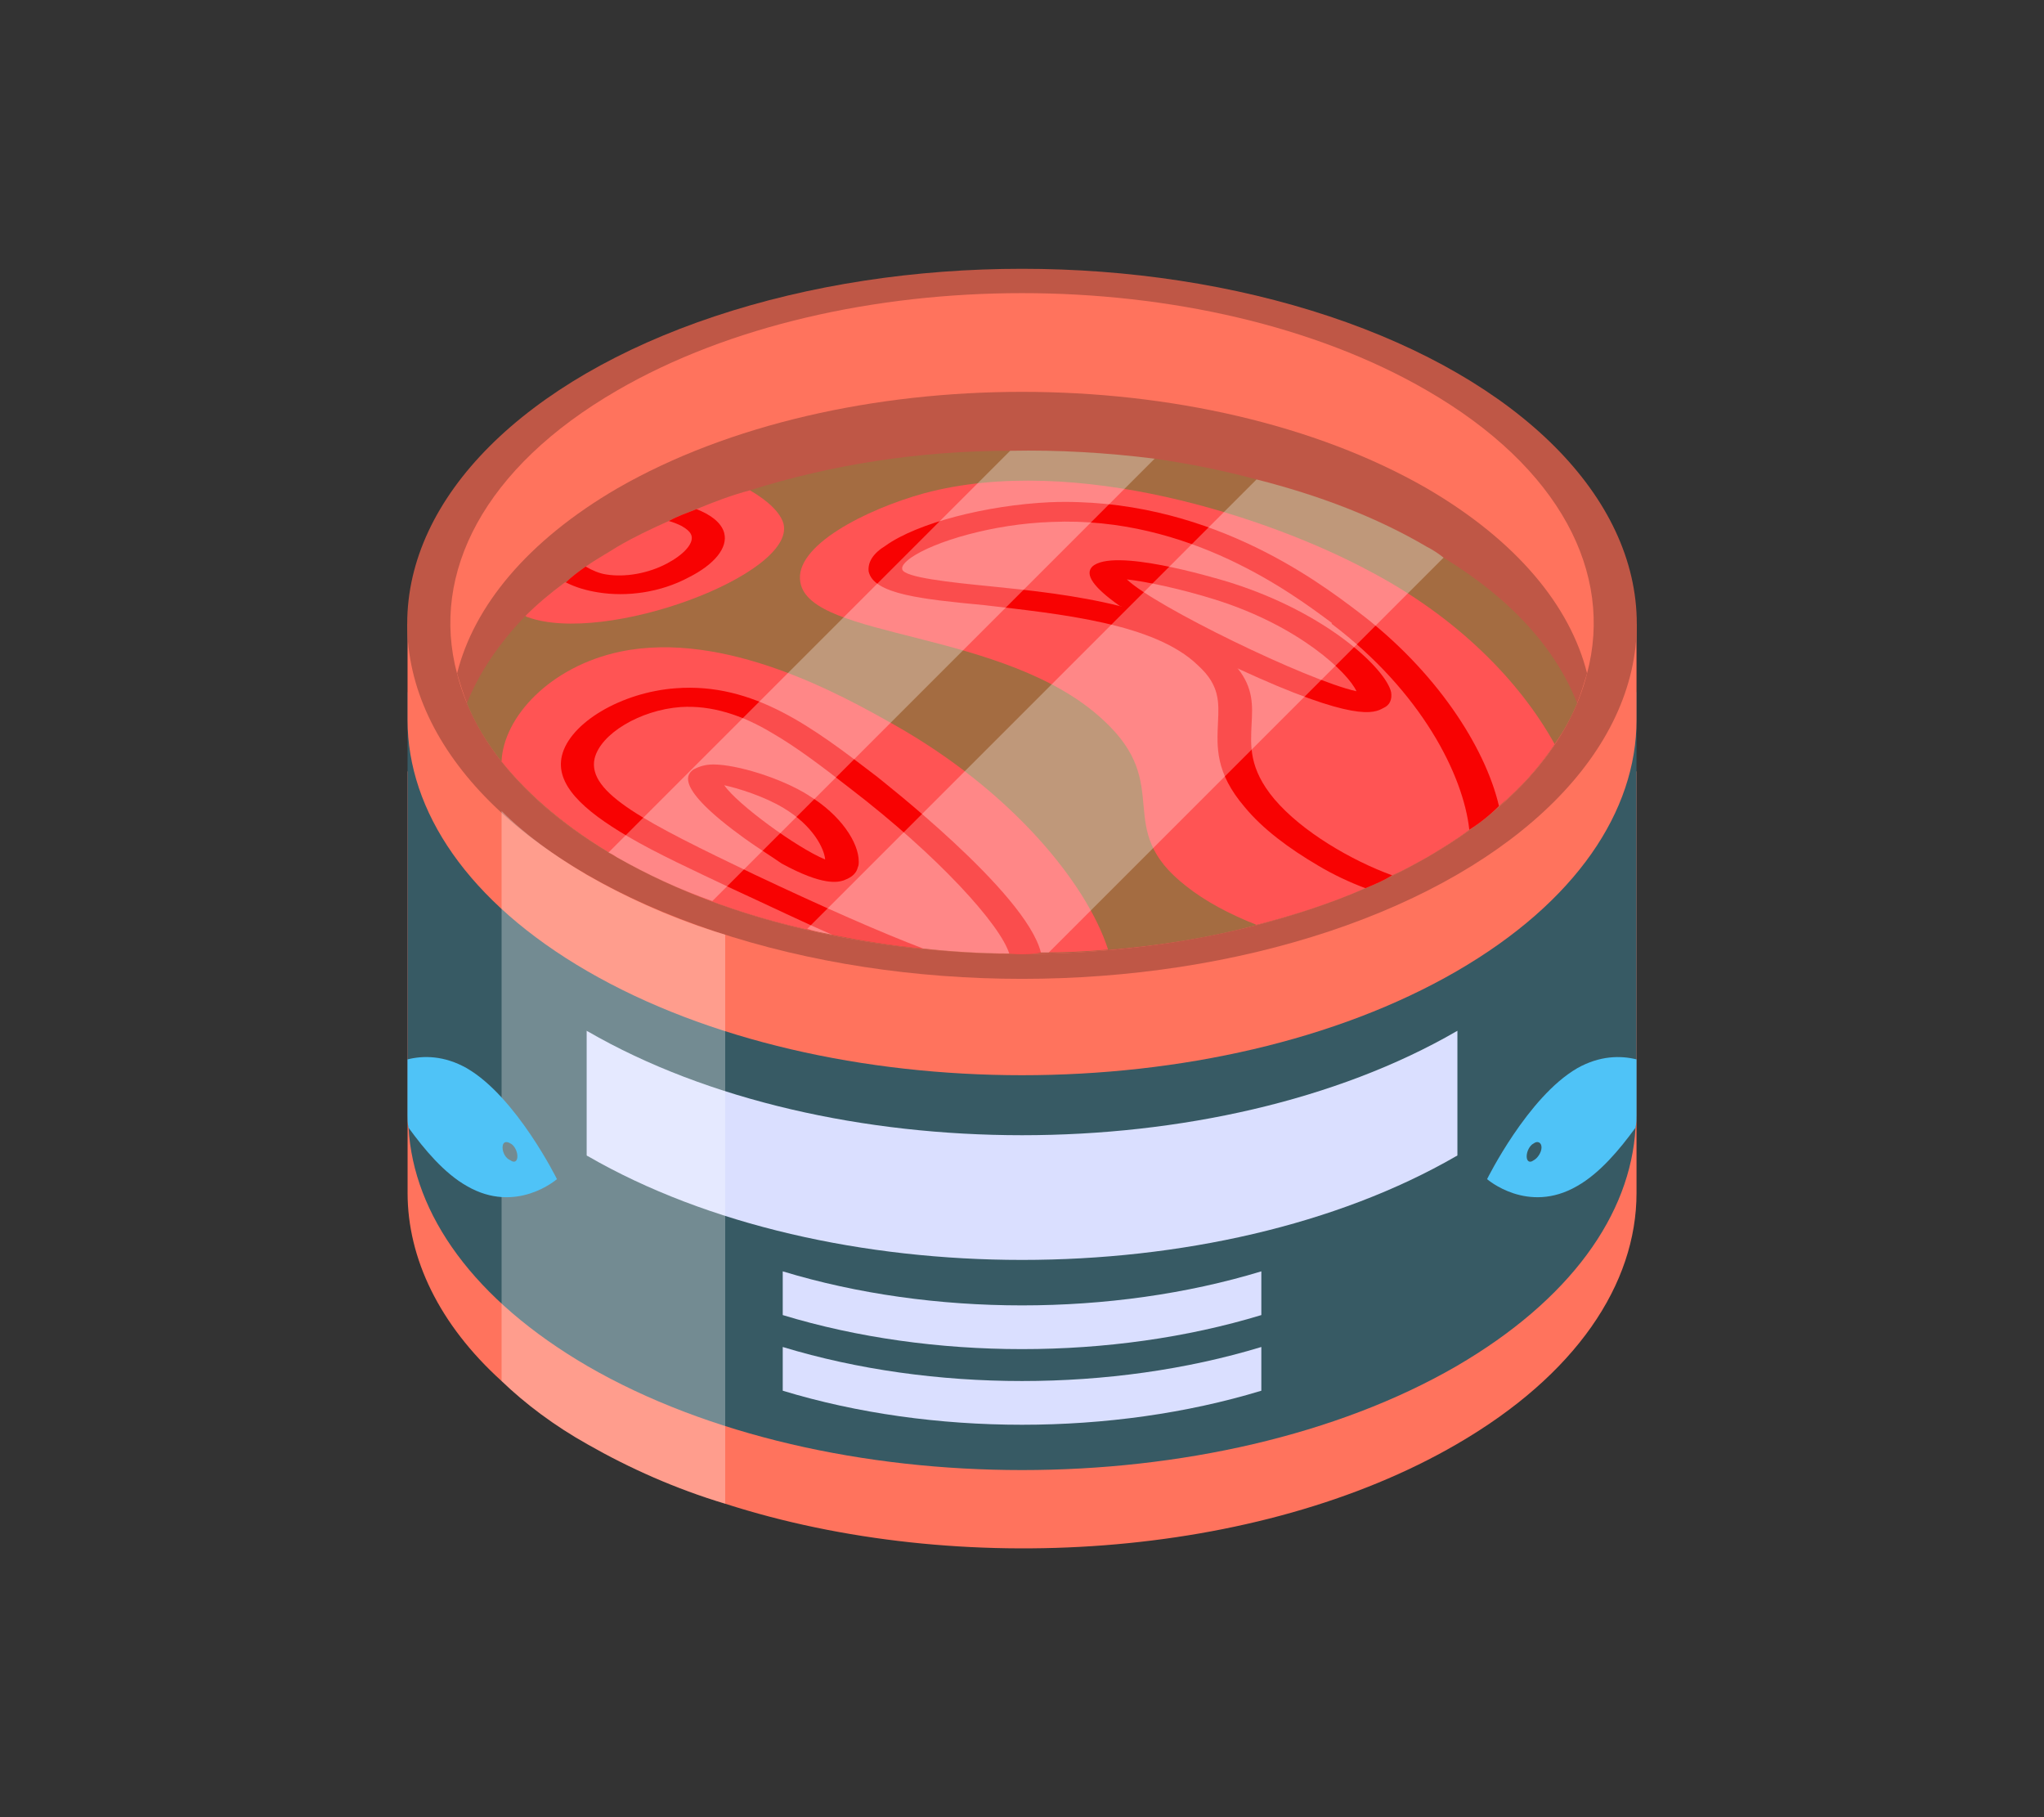 <?xml version="1.0" encoding="UTF-8"?>
<svg id="Layer_2" data-name="Layer 2" xmlns="http://www.w3.org/2000/svg" viewBox="0 0 540 480">
  <rect x="0" y="0" width="540" height="480" fill="#333333" stroke="none"/>
  <defs>
    <style>
      .cls-1 {
        fill: #f80202;
      }

      .cls-1, .cls-2, .cls-3, .cls-4, .cls-5, .cls-6, .cls-7, .cls-8, .cls-9, .cls-10, .cls-11 {
        stroke-width: 0px;
      }

      .cls-2 {
        fill: #ff735d;
      }

      .cls-3 {
        fill: #375a64;
      }

      .cls-4 {
        fill: #4fc3f7;
      }

      .cls-5 {
        fill: none;
      }

      .cls-6, .cls-11 {
        fill: #fff;
      }

      .cls-12, .cls-11 {
        opacity: .3;
      }

      .cls-7 {
        fill: #dadfff;
      }

      .cls-8 {
        fill: #ff5454;
      }

      .cls-9 {
        fill: #bf5746;
      }

      .cls-10 {
        fill: #a46c41;
      }
    </style>
  </defs>
  <g id="Layer_2-2" data-name="Layer 2">
    <g>
      <g>
        <path class="cls-2" d="M432.35,203.76v111.36c0,24.05-15.95,48.1-47.58,66.4-52.28,30.32-131.49,35.55-193.18,15.68-13.07-3.92-25.36-9.41-36.34-15.68-8.89-4.97-16.47-10.72-22.74-16.73-16.47-14.9-24.83-32.41-24.83-49.67v-111.36h324.67Z"/>
        <path class="cls-3" d="M432.35,182.85v111.62c0,1.05,0,2.35-.26,3.4-1.31,23-17.25,45.49-47.32,63-63.26,36.59-166.26,36.59-229.52,0-30.06-17.52-46.01-40-47.32-63-.26-1.04-.26-2.35-.26-3.4v-111.62h324.67Z"/>
        <path class="cls-2" d="M432.35,164.81v25.36c0,24.05-15.95,48.1-47.58,66.4-63.26,36.59-166.26,36.59-229.52,0-31.63-18.3-47.58-42.35-47.58-66.4v-25.36h324.67Z"/>
        <g>
          <ellipse class="cls-9" cx="270" cy="164.78" rx="162.42" ry="93.78"/>
          <path class="cls-2" d="M419.28,177.88c-4.45,17.77-18.56,35.03-42.35,48.62-59.08,33.98-154.76,33.98-213.84,0-23.79-13.59-37.9-30.85-42.35-48.62-7.06-26.4,7.06-54.38,42.35-74.77,59.08-34.24,154.76-34.24,213.84,0,35.29,20.39,49.41,48.36,42.35,74.77Z"/>
          <path class="cls-9" d="M419.28,177.88c-.79,2.61-1.57,5.23-2.62,7.84-6.27,14.9-19.61,29.27-39.73,40.78-59.08,33.98-154.76,33.98-213.84,0-20.13-11.5-33.46-25.88-39.73-40.78-1.05-2.62-1.83-5.23-2.61-7.84,4.45-17.78,18.56-35.03,42.35-48.89,59.08-33.98,154.76-33.98,213.84,0,23.79,13.86,37.9,31.11,42.35,48.89Z"/>
          <path class="cls-10" d="M416.66,185.73c-1.57,3.66-3.4,7.32-6.01,10.72v.26c-3.92,5.75-8.63,11.24-14.64,16.21-2.35,2.35-4.97,4.45-7.84,6.27-3.4,2.61-7.32,4.97-11.24,7.32-2.88,1.57-6.01,3.4-9.15,4.71-2.09,1.31-4.44,2.35-7.06,3.4-8.89,3.92-18.56,7.06-28.76,9.68-12.55,3.4-25.88,5.49-39.21,6.54-4.97.52-10.46.78-15.68.78h-2.09c-2.88.52-5.49.52-8.37.26-7.58,0-15.42-.52-22.74-1.31-8.1-.78-16.21-2.09-24.05-3.66-2.35-.52-4.45-.78-6.54-1.57-8.63-1.83-16.99-4.18-25.1-7.32-8.89-3.14-17.25-7.06-25.1-11.5-.78-.52-1.57-1.05-2.35-1.31-12.03-7.32-21.44-15.42-28.23-24.05-3.92-4.97-7.06-10.19-9.15-15.42,3.14-7.84,8.37-15.69,15.42-23.01,3.14-3.13,6.54-6.01,10.46-8.89h.26c1.57-1.57,3.4-2.88,5.23-4.18,2.61-1.83,5.49-3.4,8.36-5.23,4.45-2.61,8.89-4.7,13.59-6.8,2.35-1.31,4.71-2.09,7.32-3.14,4.44-1.83,9.15-3.66,14.12-4.97,21.44-6.8,44.96-10.45,68.75-10.45,12.81-.26,25.62.52,38.17,2.09,9.15,1.31,18.3,3.14,26.92,5.49,16.47,4.18,31.63,9.93,44.96,17.77,1.57.79,3.14,1.83,4.44,2.88,18.04,10.98,29.8,24.31,35.29,38.43Z"/>
        </g>
        <g>
          <path class="cls-8" d="M410.65,196.44v.26c-3.92,5.75-8.63,11.24-14.64,16.21-2.35,2.35-4.97,4.45-7.84,6.27-3.4,2.61-7.32,4.97-11.24,7.32-2.88,1.57-6.01,3.4-9.15,4.71-2.09,1.31-4.44,2.35-7.06,3.4-8.89,3.92-18.56,7.06-28.76,9.68-7.32-2.88-13.59-6.27-18.56-10.2-19.87-15.42-2.88-26.4-21.96-43.92-25.88-24.05-77.38-21.18-79.99-36.34-1.83-9.67,17.51-19.34,32.68-23.53,39.99-10.72,91.49,6.54,117.37,20.39,23.53,12.29,40,29.28,49.15,45.75Z"/>
          <path class="cls-8" d="M292.75,250.82c-5.75.52-11.76.78-17.78.78-2.88.52-5.49.52-8.37.26-7.58,0-15.42-.52-22.74-1.31-8.1-.78-16.21-2.09-24.05-3.66-20.65-3.92-40.26-10.98-56.73-20.39-13.07-7.58-23.26-16.21-30.58-25.36.52-11.76,12.81-25.09,31.37-29.01,27.71-5.75,58.56,11.5,72.41,19.34,30.58,17.25,50.71,41.56,56.46,59.34Z"/>
          <path class="cls-1" d="M388.17,219.18c2.88-1.83,5.49-3.92,7.84-6.27-3.66-15.68-16.73-35.81-37.12-51.24-10.98-8.36-40.52-30.58-81.56-29.01-16.73.79-35.03,5.49-43.4,11.5-3.4,2.09-4.71,4.44-4.44,6.8,1.31,6.01,14.12,7.32,30.58,8.89,19.87,2.35,44.96,4.71,56.47,15.95,5.75,5.23,5.49,9.68,5.23,15.16-.26,6.27-.78,13.07,7.06,22.22,4.71,5.75,11.76,10.98,19.34,15.42,3.92,2.36,8.37,4.45,12.55,6.01,2.61-1.05,4.97-2.09,7.06-3.4-10.72-3.92-23.79-11.5-31.11-20.13-6.8-8.11-6.27-14.12-6.01-19.87.26-4.71.52-9.41-3.66-14.64-.52-1.05-1.57-2.35-2.88-3.4-2.09-2.09-4.44-3.66-7.06-5.23-6.01-3.4-13.33-6.02-20.91-7.84h-.26c-11.5-2.88-23.79-4.18-34.24-5.23-10.72-1.05-22.74-2.35-23.27-4.45-.26-.79.52-1.83,2.35-3.14,6.01-4.18,21.44-8.89,37.12-9.41,36.34-1.57,63.78,19.08,73.98,26.66v.26c23.79,18.04,34.77,40,36.34,54.37Z"/>
          <path class="cls-1" d="M324.91,153.83c-5.23-1.57-30.85-9.15-36.33-4.18-2.09,2.09.26,5.49,7.32,10.46h.26c1.83,1.31,3.92,2.61,6.27,3.92,5.49,3.14,12.03,6.54,20.39,10.46,1.57.78,2.88,1.31,4.18,2.09,31.11,14.38,36.07,11.76,38.43,10.46,1.83-.79,2.35-2.35,2.09-4.18-1.31-6.01-16.73-20.91-42.61-29.02ZM297.72,153.05c4.97.52,14.64,2.61,23,5.23,22.74,7.06,35.55,19.61,37.64,24.31-13.07-2.88-53.33-22.48-60.65-29.54Z"/>
          <path class="cls-1" d="M231.59,205.07c-16.73-12.81-32.42-24.84-53.07-23.27-14.38,1.05-27.97,9.15-30.06,17.78-1.83,7.58,5.49,14.38,17.52,21.43,7.58,4.45,17.25,8.89,27.71,13.86,9.67,4.45,18.3,8.63,26.14,12.02,7.84,1.57,15.95,2.88,24.05,3.66-10.98-4.18-25.88-10.72-44.7-19.61-28.23-13.59-44.18-21.44-42.09-30.59,1.57-6.54,12.03-12.81,22.74-13.59,8.1-.52,16.21,2.09,24.05,6.8,6.8,3.92,13.59,9.15,20.65,14.64,23.53,18.04,39.73,36.08,42.09,43.66,2.88.26,5.49.26,8.37-.26-3.92-15.95-42.87-46.01-43.39-46.53Z"/>
          <path class="cls-1" d="M213.55,210.04c-7.06-4.45-18.82-8.11-25.1-8.11-2.61,0-4.18.79-5.23,1.31-1.31,1.05-6.01,4.18,13.59,18.3,3.66,2.62,7.06,4.71,9.67,6.54,10.98,6.01,14.9,4.97,16.47,4.45,1.31-.52,3.14-1.31,3.66-3.4.26-.52.26-1.05.26-1.57,0-4.97-4.71-12.29-13.33-17.51ZM191.33,207.42c3.66.79,10.46,2.88,15.69,6.02,7.84,4.71,10.72,10.72,10.98,13.59-7.58-3.13-23.27-14.64-26.66-19.61Z"/>
          <g>
            <path class="cls-8" d="M207.01,138.41c3.14,13.33-47.06,32.15-67.71,24.57-.26,0-.26-.26-.52-.26,3.14-3.13,6.54-6.01,10.46-8.89h.26c1.57-1.57,3.4-2.88,5.23-4.18,2.61-1.83,5.49-3.4,8.36-5.23,4.45-2.61,8.89-4.7,13.59-6.8,2.35-1.31,4.71-2.09,7.32-3.14,4.44-1.83,9.15-3.66,14.12-4.97,4.97,2.88,8.1,6.01,8.89,8.89Z"/>
            <path class="cls-1" d="M184.01,134.49c-2.62,1.04-4.97,1.83-7.32,3.14,1.05.26,2.35.79,3.4,1.31,1.31.78,2.35,1.57,2.61,2.61.52,2.09-2.09,4.97-6.54,7.32-4.97,2.62-10.98,3.66-15.95,2.88-1.83-.26-3.66-1.05-5.49-2.09-1.83,1.31-3.66,2.62-5.23,4.18,2.61,1.31,5.23,2.09,8.37,2.61,7.84,1.31,16.73,0,24.05-3.92,6.8-3.4,10.46-7.84,9.41-11.77-.78-2.88-3.92-4.97-7.32-6.27Z"/>
          </g>
        </g>
        <path class="cls-7" d="M385.03,272.16v32.94c0,.26-.26.26-.26.26-63.26,36.59-166.26,36.59-229.52,0,0,0-.26,0-.26-.26v-32.94c0,.26.26.26.26.26,63.26,36.59,166.26,36.59,229.52,0,0,0,.26,0,.26-.26Z"/>
        <g>
          <path class="cls-7" d="M333.23,335.82v11.55c-39.46,11.99-86.98,11.99-126.44,0v-11.55c39.46,11.99,86.98,11.99,126.44,0Z"/>
          <path class="cls-7" d="M333.23,355.8v11.55c-39.46,11.99-86.98,11.99-126.44,0v-11.55c39.46,11.99,86.98,11.99,126.44,0Z"/>
        </g>
        <g class="cls-12">
          <path class="cls-6" d="M305.04,121.16l-116.85,116.85c-8.89-3.14-17.25-7.06-25.1-11.5-.78-.52-1.57-1.05-2.35-1.31l106.13-106.13c12.81-.26,25.62.52,38.17,2.09Z"/>
          <path class="cls-6" d="M381.37,147.3l-104.3,104.3h-2.09c-2.88.52-5.49.52-8.37.26-7.58,0-15.42-.52-22.74-1.31-8.1-.78-16.21-2.09-24.05-3.66-2.35-.52-4.45-.78-6.54-1.57l118.68-118.68c16.47,4.18,31.63,9.93,44.96,17.77,1.57.79,3.14,1.83,4.44,2.88Z"/>
        </g>
        <path class="cls-11" d="M191.59,246.89v150.31c-13.07-3.92-25.36-9.41-36.34-15.68-8.89-4.97-16.47-10.72-22.74-16.73v-150.57c6.27,6.27,13.86,11.77,22.74,17,10.98,6.27,23.27,11.76,36.34,15.68Z"/>
        <g>
          <path class="cls-4" d="M123.36,282.18c-6.01-3.4-11.5-3.4-15.69-2.35v14.64c0,1.05,0,2.35.26,3.4,4.18,5.75,9.41,12.03,15.42,15.42,13.07,7.58,23.79-1.83,23.79-1.83,0,0-10.72-21.7-23.79-29.28ZM134.86,306.49c-1.31-.52-2.09-2.09-2.09-3.4s.79-1.83,2.09-1.05c1.05.52,1.83,2.09,1.83,3.4s-.78,1.83-1.83,1.05Z"/>
          <path class="cls-4" d="M416.66,282.18c-13.07,7.58-23.79,29.28-23.79,29.28,0,0,10.72,9.41,23.79,1.83,6.01-3.4,11.24-9.67,15.42-15.42.26-1.04.26-2.35.26-3.4v-14.64c-4.18-1.04-9.67-1.04-15.69,2.35ZM405.16,306.49c-1.05.79-1.83.26-1.83-1.05s.79-2.87,1.83-3.4c1.05-.79,2.09-.26,2.09,1.05s-1.05,2.87-2.09,3.4Z"/>
        </g>
      </g>
      <rect class="cls-5" width="540" height="480"/>
    </g>
  </g>
</svg>